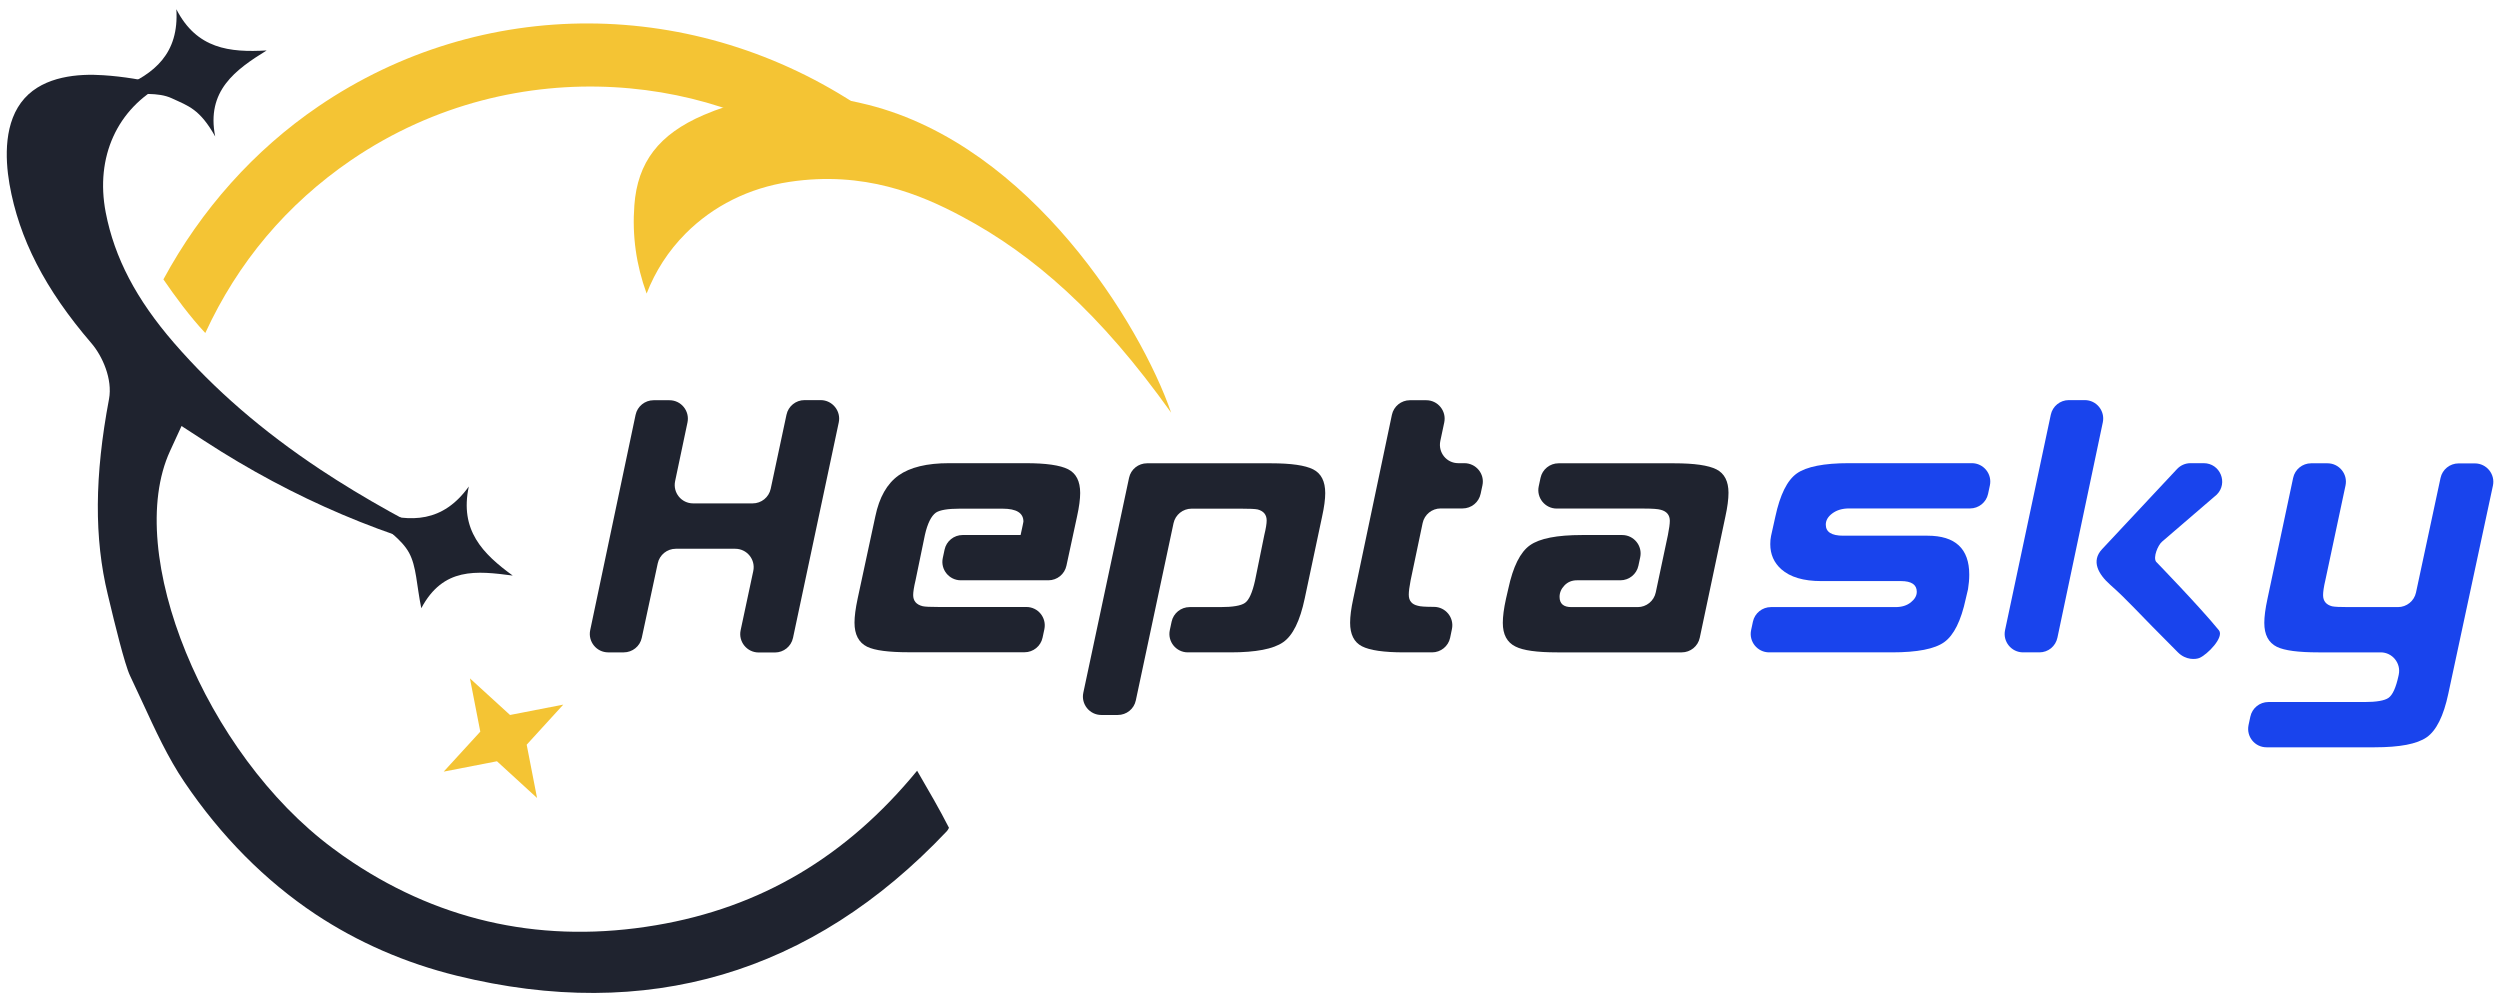 <?xml version="1.0" encoding="utf-8"?>
<!-- Generator: Adobe Illustrator 26.2.1, SVG Export Plug-In . SVG Version: 6.00 Build 0)  -->
<svg version="1.1" id="图层_1" xmlns="http://www.w3.org/2000/svg" xmlns:xlink="http://www.w3.org/1999/xlink" x="0px" y="0px"
	 viewBox="0 0 222 89" style="enable-background:new 0 0 222 89;" xml:space="preserve">
<style type="text/css">
	.st0{fill:#F4C434;}
	.st1{fill:#1F232F;}
	.st2{fill:#1944ED;}
</style>
<g>
	<g>
		<path class="st0" d="M62.49,10.21C67.64,8,72.45,8.13,77.14,9.32c14.41,3.66,24.14,19.47,26.86,27.33
			c-3.16-4.43-6.17-7.91-9.31-10.8c-2.94-2.7-5.97-4.87-9.28-6.63c-3.65-1.95-8.69-4.07-15.31-3.07c-3.58,0.54-6.77,2.13-9.22,4.59
			c-1.53,1.54-2.69,3.34-3.46,5.33c-0.93-2.56-1.29-5.13-1.09-7.83C56.61,14.4,58.51,11.92,62.49,10.21z"/>
		<path class="st0" d="M76.55,9.61C61.72-0.37,42.77-0.43,28.27,9.45c-5.7,3.88-10.41,9.16-13.76,15.36c1.03,1.5,2.35,3.3,3.72,4.76
			c2.89-6.27,7.21-11.42,12.95-15.35c14.88-10.13,33.09-7.31,42.67,0.49l0.65,0.53C74.5,15.24,78.11,10.66,76.55,9.61z"/>
		<g>
			<g>
				<g>
					<path class="st1" d="M58.25,82.16c-9.8,1.66-18.86-0.23-26.94-5.59c-0.6-0.4-1.19-0.81-1.77-1.25
						C18.22,66.92,10.93,49.12,15.1,40.05l1.02-2.22l2.05,1.33c7.89,5.14,16.31,8.71,25.13,10.68c-0.44-0.2-0.87-0.4-1.3-0.61
						c-5.4-2.59-9.71-4.99-13.56-7.54c-5.15-3.42-9.4-7.1-12.99-11.24c-3.35-3.87-5.28-7.55-6.06-11.57
						c-0.96-4.97,1.05-9.25,5.11-11.39c-1.8-0.39-3.57-0.7-5.34-0.81C6.96,6.53,3.95,6.76,2.18,8.73c-1.84,2.05-1.74,5.27-1.34,7.61
						C1.69,21.19,4,25.69,8.11,30.47c0.99,1.15,1.9,3.2,1.57,4.97c-1.29,6.84-1.32,12.36-0.11,17.35l0.15,0.62
						c0.4,1.68,1.35,5.61,1.83,6.6c0.36,0.76,0.71,1.53,1.07,2.29c1.18,2.56,2.29,4.98,3.75,7.14c3.26,4.82,7.18,8.77,11.64,11.74
						c3.77,2.5,7.99,4.34,12.54,5.46c16.89,4.16,31.54-0.15,43.52-12.82c0.06-0.06,0.14-0.19,0.2-0.31
						c-0.84-1.65-1.78-3.26-2.83-5.07C75.16,76.09,67.55,80.59,58.25,82.16z"/>
				</g>
				<g>
					<path class="st1" d="M10.71,7.81c3-1.25,5.2-3.05,4.95-6.99c1.81,3.53,4.73,3.85,8.02,3.66c-2.77,1.71-5.38,3.58-4.57,7.64
						c-1.38-2.45-2.37-2.7-3.85-3.39c-1.24-0.58-2.83-0.31-4.27-0.42C10.9,8.15,10.8,7.98,10.71,7.81z"/>
				</g>
				<g>
					<path class="st1" d="M33.37,45.48c3.11,0.93,5.96,0.93,8.26-2.28c-0.83,3.88,1.23,5.97,3.9,7.91c-3.23-0.42-6.17-0.76-8.12,2.9
						c-0.43-2.1-0.42-3.7-1.09-4.93c-0.66-1.2-2-2.03-3.04-3.03C33.31,45.86,33.34,45.67,33.37,45.48z"/>
				</g>
			</g>
		</g>
		<polygon class="st0" points="41.73,60.24 45.29,63.49 50.02,62.57 46.77,66.13 47.69,70.86 44.13,67.6 39.4,68.52 42.65,64.97 		
			"/>
	</g>
	<g>
		<g>
			<g>
				<g>
					<path class="st1" d="M74.48,37.52l-4.06,19.12c-0.16,0.76-0.83,1.3-1.6,1.3h-1.45c-1.04,0-1.82-0.96-1.6-1.98l1.12-5.25
						c0.22-1.02-0.56-1.98-1.6-1.98h-5.28c-0.77,0-1.44,0.54-1.6,1.29l-1.42,6.62c-0.16,0.75-0.83,1.29-1.6,1.29h-1.38
						c-1.04,0-1.81-0.96-1.6-1.97l4.03-19.12c0.16-0.76,0.83-1.3,1.6-1.3h1.41c1.04,0,1.81,0.96,1.6,1.97l-1.1,5.22
						c-0.21,1.02,0.56,1.97,1.6,1.97h5.29c0.77,0,1.44-0.54,1.6-1.3l1.4-6.57c0.16-0.76,0.83-1.3,1.6-1.3h1.45
						C73.92,35.54,74.7,36.5,74.48,37.52z"/>
				</g>
			</g>
			<g>
				<g>
					<path class="st1" d="M93.1,51.53h-7.78c-1.04,0-1.82-0.96-1.6-1.98l0.16-0.75c0.16-0.75,0.83-1.29,1.6-1.29h5.15
						c0.16-0.75,0.25-1.14,0.25-1.19c0-0.77-0.62-1.15-1.85-1.15h-3.82c-1.05,0-1.75,0.12-2.1,0.35c-0.42,0.3-0.75,0.97-0.98,1.99
						l-0.83,4.02c-0.14,0.59-0.21,1.03-0.21,1.31c0,0.52,0.28,0.85,0.84,0.99c0.21,0.05,0.69,0.07,1.43,0.07h7.78
						c1.04,0,1.81,0.95,1.6,1.97l-0.16,0.75c-0.16,0.76-0.83,1.3-1.6,1.3H80.71c-1.8,0-3.03-0.16-3.71-0.49
						c-0.75-0.37-1.12-1.09-1.12-2.14c0-0.54,0.09-1.25,0.28-2.14l1.57-7.3c0.35-1.69,1.04-2.9,2.06-3.63
						c1.03-0.73,2.52-1.09,4.48-1.09h6.82c1.8,0,3.05,0.18,3.76,0.54c0.71,0.36,1.07,1.06,1.07,2.11c0,0.53-0.09,1.23-0.28,2.09
						l-0.94,4.36C94.54,50.99,93.87,51.53,93.1,51.53z"/>
				</g>
			</g>
			<g>
				<g>
					<path class="st1" d="M115.86,53.14c-0.42,2-1.06,3.3-1.92,3.89c-0.86,0.6-2.41,0.9-4.65,0.9h-3.81c-1.04,0-1.82-0.96-1.6-1.98
						l0.16-0.75c0.16-0.75,0.83-1.29,1.6-1.29h2.72c1.1,0,1.83-0.12,2.19-0.37c0.36-0.25,0.66-0.91,0.9-2l0.82-4.03
						c0.14-0.58,0.21-1.01,0.21-1.29c0-0.51-0.27-0.84-0.8-0.98c-0.23-0.05-0.72-0.07-1.47-0.07h-4.4c-0.77,0-1.44,0.54-1.6,1.29
						l-3.35,15.74c-0.16,0.76-0.83,1.29-1.6,1.29H97.8c-1.04,0-1.82-0.96-1.6-1.98l4.06-19.08c0.16-0.76,0.83-1.29,1.6-1.29h10.99
						c1.8,0,3.05,0.18,3.76,0.54c0.71,0.36,1.07,1.06,1.07,2.11c0,0.54-0.09,1.23-0.28,2.09L115.86,53.14z"/>
				</g>
			</g>
			<g>
				<g>
					<path class="st1" d="M128.77,56.64c-0.16,0.75-0.83,1.29-1.6,1.29h-2.49c-1.8,0-3.04-0.18-3.74-0.54
						c-0.7-0.36-1.05-1.06-1.05-2.09c0-0.56,0.09-1.27,0.28-2.14l3.43-16.32c0.16-0.76,0.83-1.3,1.6-1.3h1.45
						c1.04,0,1.81,0.96,1.6,1.97l-0.35,1.65c-0.21,1.02,0.55,1.97,1.59,1.97c0.17,0,0.35,0,0.54,0c1.04,0,1.83,0.95,1.61,1.97
						l-0.16,0.75c-0.16,0.76-0.83,1.3-1.6,1.3h-1.95c-0.77,0-1.44,0.54-1.6,1.3l-1.07,5.1c-0.11,0.56-0.16,0.98-0.16,1.26
						c0,0.54,0.27,0.86,0.8,0.98c0.21,0.07,0.69,0.1,1.43,0.1l0,0c1.04,0,1.82,0.96,1.6,1.98L128.77,56.64z"/>
				</g>
			</g>
			<g>
				<g>
					<path class="st1" d="M150.94,56.63c-0.16,0.76-0.83,1.3-1.6,1.3h-11.06c-1.8,0-3.03-0.17-3.71-0.52
						c-0.75-0.37-1.12-1.07-1.12-2.1c0-0.56,0.09-1.27,0.28-2.13l0.21-0.91c0.42-1.96,1.06-3.24,1.92-3.85
						c0.86-0.61,2.4-0.91,4.62-0.91h3.57c1.04,0,1.82,0.96,1.6,1.98l-0.16,0.75c-0.16,0.75-0.83,1.29-1.6,1.29h-3.86
						c-0.44,0-0.81,0.15-1.1,0.45c-0.29,0.3-0.44,0.64-0.44,1.02c0,0.61,0.35,0.91,1.05,0.91h5.89c0.77,0,1.44-0.54,1.6-1.3
						l1.08-5.1c0.11-0.56,0.17-0.98,0.17-1.26c0-0.51-0.27-0.84-0.8-0.98c-0.23-0.07-0.72-0.11-1.47-0.11h-7.77
						c-1.04,0-1.82-0.96-1.6-1.98l0.16-0.75c0.16-0.75,0.83-1.29,1.6-1.29h10.26c1.8,0,3.05,0.18,3.76,0.54
						c0.71,0.36,1.07,1.06,1.07,2.08c0,0.56-0.09,1.27-0.28,2.13L150.94,56.63z"/>
				</g>
			</g>
			<path class="st2" d="M174.56,53.17c-0.42,1.96-1.06,3.24-1.91,3.85c-0.85,0.61-2.4,0.91-4.64,0.91H157.1
				c-1.04,0-1.82-0.96-1.6-1.98l0.16-0.75c0.16-0.75,0.83-1.29,1.6-1.29h11.06c0.56,0,1.01-0.14,1.36-0.42
				c0.35-0.28,0.53-0.59,0.53-0.94c0-0.63-0.47-0.95-1.4-0.95h-7.1c-1.56,0-2.74-0.35-3.53-1.05c-0.65-0.58-0.98-1.32-0.98-2.23
				c0-0.26,0.02-0.5,0.07-0.73l0.38-1.71c0.42-1.95,1.05-3.23,1.91-3.84c0.85-0.6,2.4-0.91,4.63-0.91h10.91
				c1.04,0,1.82,0.96,1.6,1.98l-0.16,0.75c-0.16,0.75-0.83,1.29-1.6,1.29H164.2c-0.61,0-1.1,0.15-1.49,0.44
				c-0.39,0.29-0.58,0.62-0.58,1c0,0.65,0.51,0.98,1.54,0.98h7.49c2.47,0,3.71,1.15,3.71,3.46c0,0.42-0.04,0.85-0.11,1.29
				L174.56,53.17z"/>
			<path class="st2" d="M181.1,57.93h-1.45c-1.04,0-1.82-0.96-1.6-1.98l4.06-19.12c0.16-0.76,0.83-1.3,1.6-1.3h1.42
				c1.04,0,1.81,0.96,1.6,1.97l-4.03,19.12C182.54,57.39,181.88,57.93,181.1,57.93z M195.3,58.43c-0.32,0.13-1.19,0.21-1.9-0.5
				c-3.83-3.82-4.35-4.53-6.01-6c-1.07-0.95-1.71-2.11-0.73-3.16l6.66-7.12c0.31-0.33,0.74-0.52,1.19-0.52h1.18
				c1.46,0,2.19,1.76,1.16,2.79l-4.86,4.18c-0.37,0.31-0.81,1.39-0.53,1.78c0,0,3.89,4.01,5.58,6.09
				C197.53,56.58,196.01,58.14,195.3,58.43z"/>
			<path class="st2" d="M217.41,61.6c-0.42,1.98-1.06,3.27-1.92,3.87c-0.86,0.6-2.4,0.89-4.62,0.89h-9.6c-1.04,0-1.81-0.95-1.6-1.97
				l0.16-0.75c0.16-0.76,0.83-1.3,1.6-1.3h8.52c1.07,0,1.79-0.12,2.15-0.37c0.36-0.25,0.66-0.9,0.89-1.97l0.02-0.1
				c0.21-1.01-0.57-1.97-1.6-1.97h-5.51c-1.8,0-3.03-0.16-3.71-0.49c-0.75-0.37-1.12-1.08-1.12-2.13c0-0.54,0.09-1.25,0.28-2.13
				l2.28-10.74c0.16-0.76,0.83-1.3,1.6-1.3h1.45c1.04,0,1.82,0.96,1.6,1.98l-1.79,8.41c-0.14,0.59-0.2,1.03-0.2,1.32
				c0,0.52,0.27,0.85,0.8,0.99c0.23,0.05,0.72,0.07,1.47,0.07h4.38c0.77,0,1.44-0.54,1.6-1.29l2.18-10.18
				c0.16-0.75,0.83-1.29,1.6-1.29h1.45c1.04,0,1.82,0.96,1.6,1.98L217.41,61.6z"/>
		</g>
	</g>
</g>
</svg>
